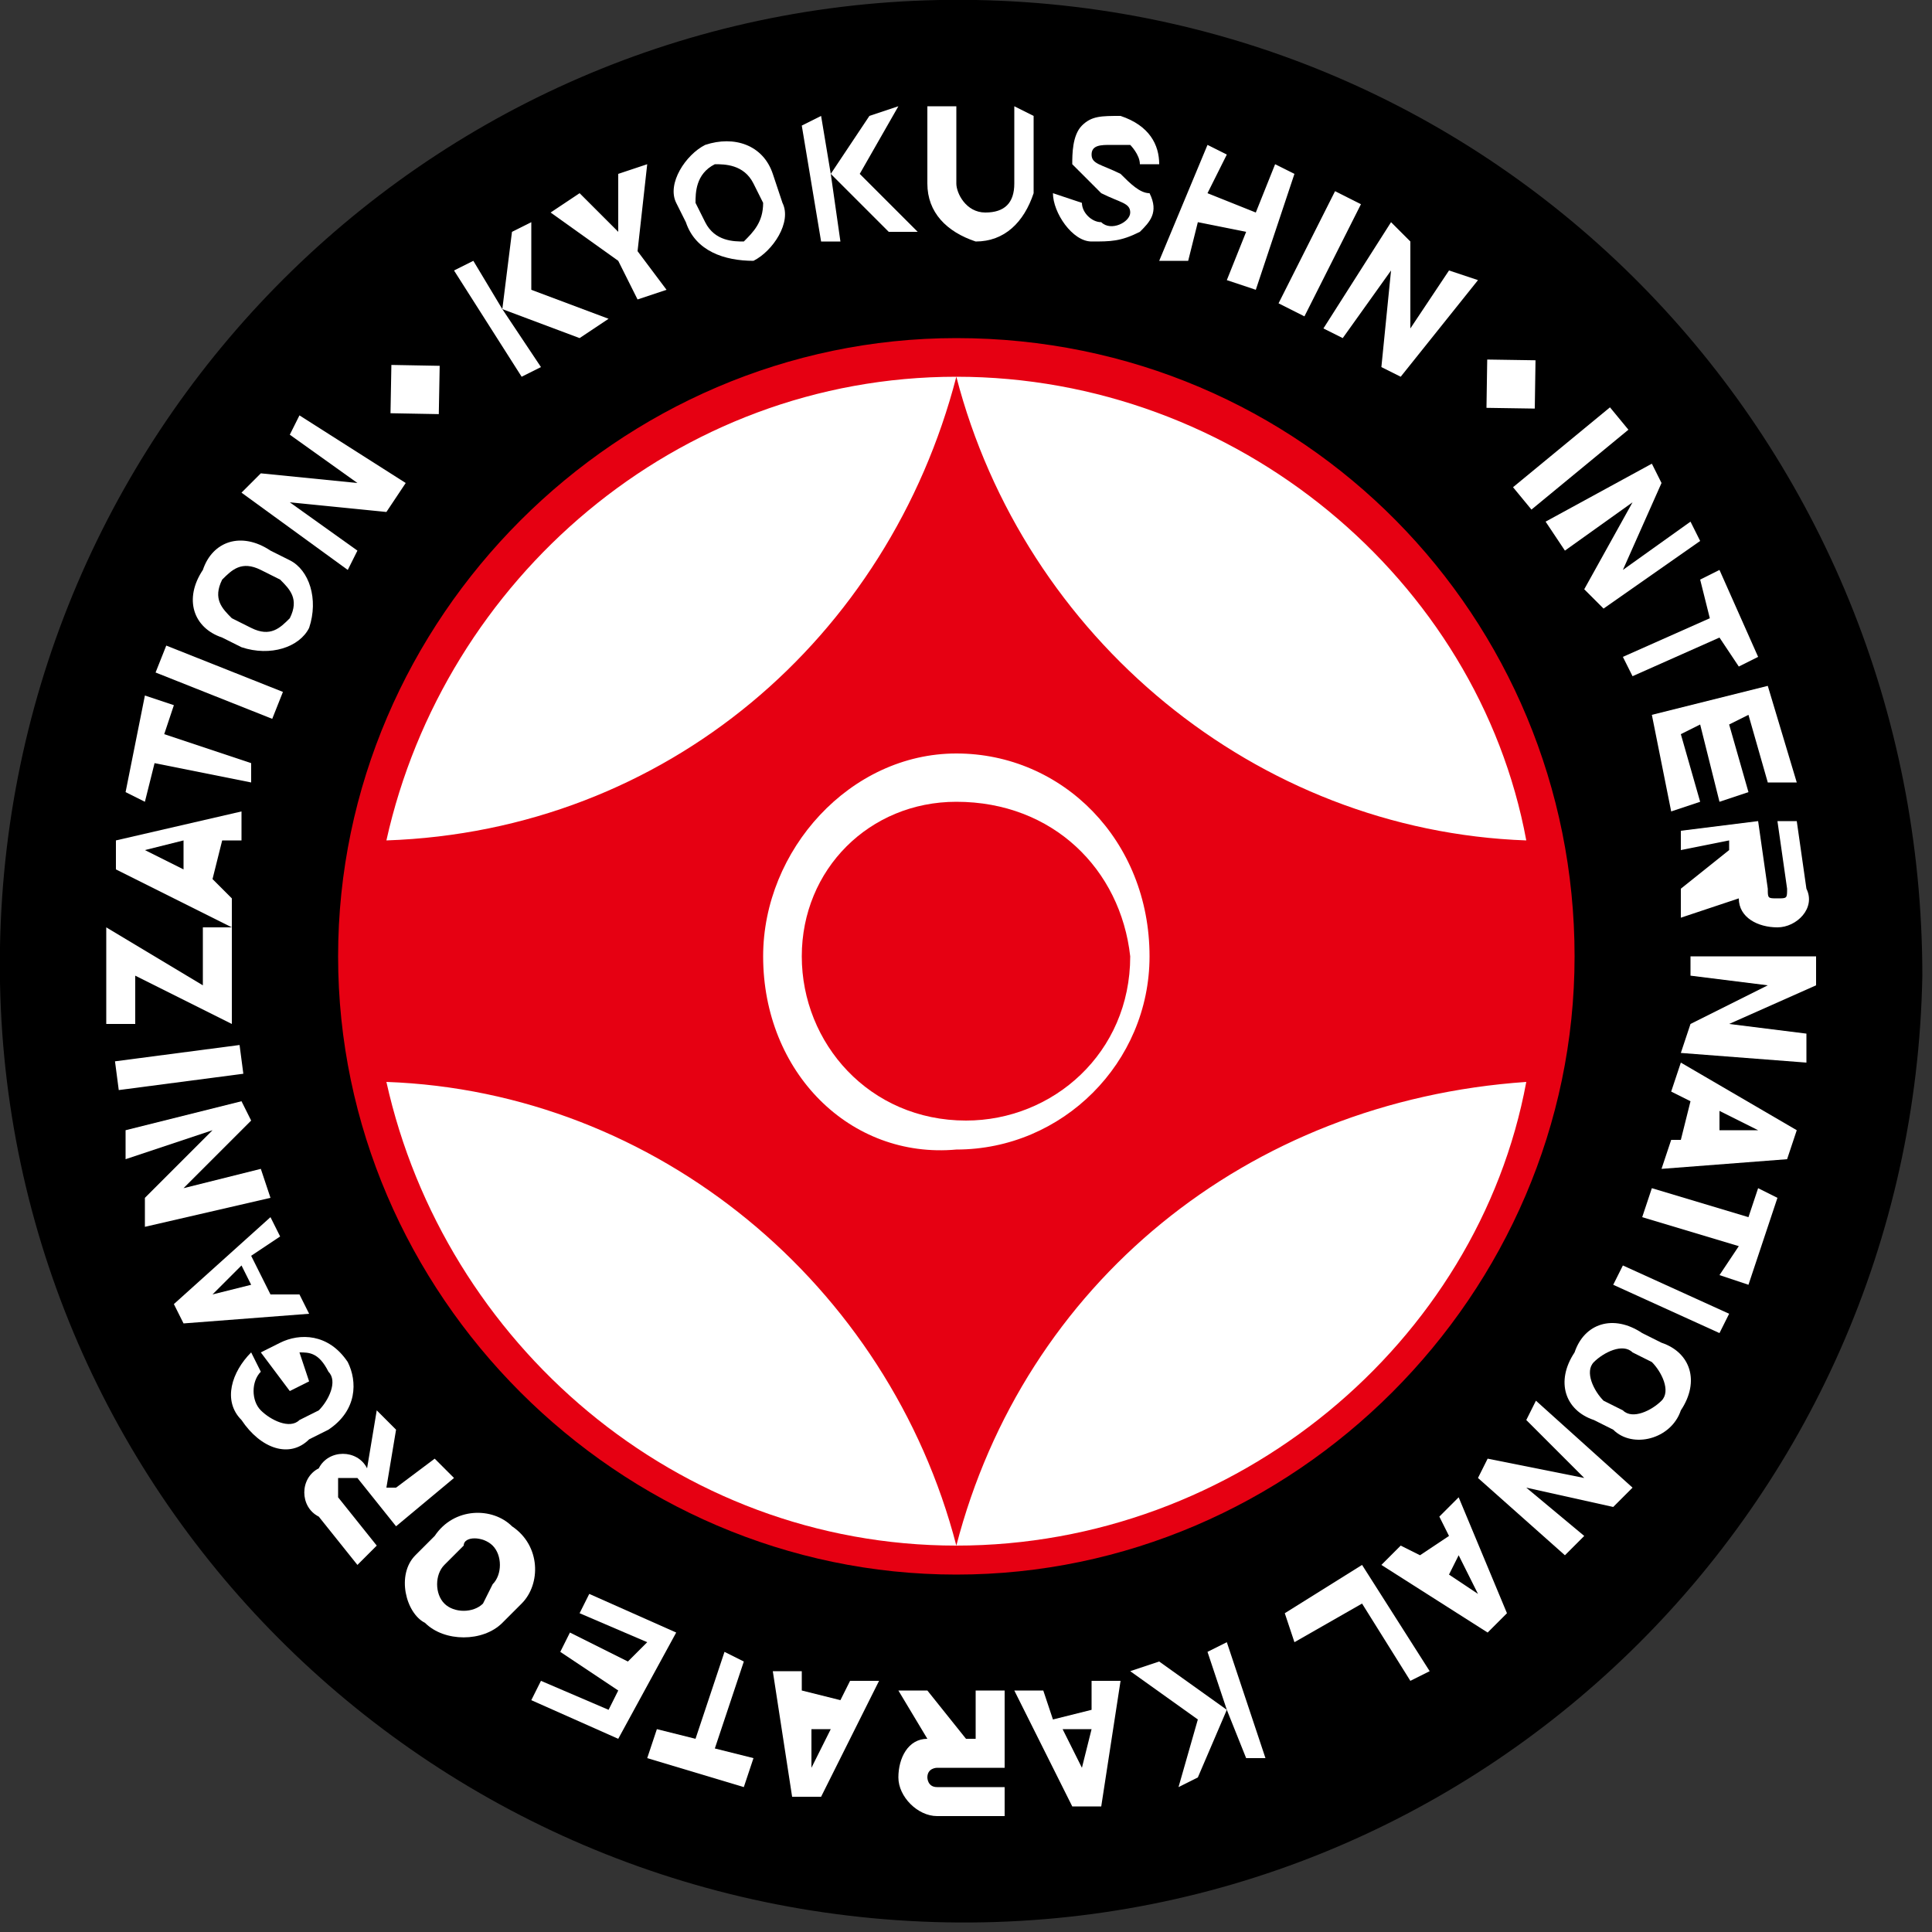 <?xml version="1.0" encoding="utf-8"?>
<!-- Generator: Adobe Illustrator 25.2.0, SVG Export Plug-In . SVG Version: 6.00 Build 0)  -->
<svg version="1.1" id="レイヤー_1" xmlns="http://www.w3.org/2000/svg" xmlns:xlink="http://www.w3.org/1999/xlink" x="0px"
	 y="0px" viewBox="0 0 20 20" style="enable-background:new 0 0 20 20;" xml:space="preserve">
<rect x="0" y="0" width="20" height="20" fill="#333333" stroke="none"/>
<style type="text/css">
	.st0{fill:#FFFFFF;}
	.st1{fill:#E60012;}
</style>
<g>
	<path d="M19.9,10.1c-0.1,5.5-4.6,9.9-10.1,9.8C4.3,19.8-0.1,15.3,0,9.8C0.1,4.3,4.6-0.1,10.1,0C15.6,0.1,19.9,4.6,19.9,10.1"/>
	<path class="st0" d="M16.2,10c0,3.5-2.9,6.3-6.4,6.2c-3.5,0-6.3-2.9-6.2-6.4c0-3.5,2.9-6.3,6.4-6.2C13.5,3.7,16.3,6.5,16.2,10"/>
	<g>
		<path class="st1" d="M9.9,3.5c-3.5,0-6.4,2.9-6.4,6.4c0,3.5,2.9,6.4,6.4,6.4c3.5,0,6.4-2.9,6.4-6.4C16.3,6.4,13.5,3.5,9.9,3.5
			 M15.8,8.7C13,8.6,10.6,6.6,9.9,3.9C12.8,3.9,15.3,6,15.8,8.7 M7.9,9.9c0-1.1,0.9-2.1,2-2.1c1.1,0,2,0.9,2,2.1c0,1.1-0.9,2-2,2
			C8.8,12,7.9,11.1,7.9,9.9 M9.9,3.9C9.2,6.6,6.9,8.6,4,8.7C4.6,6,7,3.9,9.9,3.9 M4,11.2c2.8,0.1,5.2,2.1,5.9,4.8
			C7,16,4.6,13.9,4,11.2 M9.9,16c0.7-2.7,3-4.6,5.9-4.8C15.3,13.9,12.8,16,9.9,16"/>
		<path class="st1" d="M9.9,8.3C9,8.3,8.3,9,8.3,9.9c0,0.9,0.7,1.7,1.7,1.7c0.9,0,1.7-0.7,1.7-1.7C11.6,9,10.9,8.3,9.9,8.3"/>
	</g>
	<g>
		<path class="st0" d="M11.6,1.8c-0.2-0.1-0.3-0.1-0.3-0.2c0-0.1,0.1-0.1,0.2-0.1c0.1,0,0.1,0,0.2,0c0,0,0.1,0.1,0.1,0.2L12,1.7
			c0-0.2-0.1-0.4-0.4-0.5c-0.2,0-0.3,0-0.4,0.1c-0.1,0.1-0.1,0.3-0.1,0.4c0.1,0.1,0.2,0.2,0.3,0.3c0.2,0.1,0.3,0.1,0.3,0.2
			c0,0.1-0.2,0.2-0.3,0.1c-0.1,0-0.2-0.1-0.2-0.2L10.9,2c0,0.2,0.2,0.5,0.4,0.5c0.2,0,0.3,0,0.5-0.1C11.9,2.3,12,2.2,11.9,2
			C11.8,2,11.7,1.9,11.6,1.8"/>
		<path class="st0" d="M10.5,1.1l0,0.8c0,0.2-0.1,0.3-0.3,0.3C10,2.2,9.9,2,9.9,1.9l0-0.8l-0.3,0l0,0.8c0,0.3,0.2,0.5,0.5,0.6
			c0.3,0,0.5-0.2,0.6-0.5l0-0.8L10.5,1.1z"/>
		<polygon class="st0" points="15,2.8 14.6,3.4 14.6,2.5 14.6,2.5 14.4,2.3 13.7,3.4 13.9,3.5 14.4,2.8 14.3,3.8 14.3,3.8 14.5,3.9 
			15.3,2.9 		"/>
		<path class="st0" d="M7.3,1.5C7.1,1.6,6.9,1.9,7,2.1l0.1,0.2c0.1,0.3,0.4,0.4,0.7,0.4C8,2.6,8.2,2.3,8.1,2.1L8,1.8
			C7.9,1.5,7.6,1.4,7.3,1.5 M7.7,2.5c-0.1,0-0.3,0-0.4-0.2L7.2,2.1c0-0.1,0-0.3,0.2-0.4c0.1,0,0.3,0,0.4,0.2l0.1,0.2
			C7.9,2.3,7.8,2.4,7.7,2.5"/>
		<polygon class="st0" points="4.7,2.8 5.4,3.9 5.6,3.8 5.2,3.2 4.9,2.7 		"/>
		<polygon class="st0" points="5.5,3 5.5,3 5.5,2.3 5.3,2.4 5.2,3.2 6,3.5 6.3,3.3 		"/>
		<polygon class="st0" points="8.3,1.3 8.5,2.5 8.7,2.5 8.6,1.8 8.5,1.2 		"/>
		<polygon class="st0" points="8.9,1.8 8.9,1.8 9.3,1.1 9,1.2 8.6,1.8 9.2,2.4 9.5,2.4 		"/>
		<polygon class="st0" points="6.4,1.8 6.4,2.4 6,2 5.7,2.2 6.4,2.7 6.6,3.1 6.9,3 6.6,2.6 6.7,1.7 		"/>
		<polygon class="st0" points="13.2,1.7 13,2.2 12.5,2 12.7,1.6 12.5,1.5 12,2.7 12.3,2.7 12.4,2.3 12.9,2.4 12.7,2.9 13,3 
			13.4,1.8 		"/>
		<rect x="13" y="2.5" transform="matrix(0.45 -0.893 0.893 0.45 5.153 13.624)" class="st0" width="1.3" height="0.3"/>
		<rect x="15.6" y="4.6" transform="matrix(0.772 -0.636 0.636 0.772 0.694 11.414)" class="st0" width="1.3" height="0.3"/>
		<polygon class="st0" points="17.5,5.4 16.8,5.9 17.2,5 17.2,5 17.1,4.8 16,5.4 16.2,5.7 16.9,5.2 16.4,6.1 16.4,6.1 16.6,6.3 
			17.6,5.6 		"/>
		<polygon class="st0" points="18.1,13.3 18.4,12.4 18.2,12.3 18.1,12.6 17.1,12.3 17,12.6 18,12.9 17.8,13.2 		"/>
		<path class="st0" d="M17.3,11.8l-0.1,0.3l1.3-0.1l0.1-0.3L17.4,11l-0.1,0.3l0.2,0.1l-0.1,0.4L17.3,11.8z M17.8,11.5l0.4,0.2
			l-0.4,0L17.8,11.5z"/>
		<polygon class="st0" points="14.1,16.6 14.6,17.4 14.8,17.3 14.1,16.2 13.3,16.7 13.4,17 		"/>
		<polygon class="st0" points="16.7,13.3 16.8,13.1 17.9,13.6 17.8,13.8 		"/>
		<polygon class="st0" points="16.4,15.9 15.8,15.4 16.7,15.6 16.7,15.6 16.9,15.4 15.9,14.5 15.8,14.7 16.4,15.3 15.4,15.1 
			15.4,15.1 15.3,15.3 16.2,16.1 		"/>
		<path class="st0" d="M17.4,14.6c0.2-0.3,0.1-0.6-0.2-0.7L17,13.8c-0.3-0.2-0.6-0.1-0.7,0.2c-0.2,0.3-0.1,0.6,0.2,0.7l0.2,0.1
			C16.9,15,17.3,14.9,17.4,14.6 M16.5,14.1c0.1-0.1,0.3-0.2,0.4-0.1l0.2,0.1c0.1,0.1,0.2,0.3,0.1,0.4c-0.1,0.1-0.3,0.2-0.4,0.1
			l-0.2-0.1C16.5,14.4,16.4,14.2,16.5,14.1"/>
		<polygon class="st0" points="18.7,10.7 17.9,10.6 18.8,10.2 18.8,10.2 18.8,9.9 17.5,9.9 17.5,10.1 18.3,10.2 17.5,10.6 
			17.5,10.6 17.4,10.9 18.7,11 		"/>
		<path class="st0" d="M14.5,16l-0.2,0.2l1.1,0.7l0.2-0.2l-0.5-1.2l-0.2,0.2l0.1,0.2l-0.3,0.2L14.5,16z M15.1,16.1l0.2,0.4l-0.3-0.2
			L15.1,16.1z"/>
		<polygon class="st0" points="18.2,6.8 17.8,5.9 17.6,6 17.7,6.4 16.8,6.8 16.9,7 17.8,6.6 18,6.9 		"/>
		<polygon class="st0" points="18.3,8.1 18.6,8.1 18.3,7.1 17.1,7.4 17.3,8.4 17.6,8.3 17.4,7.6 17.6,7.5 17.8,8.3 18.1,8.2 
			17.9,7.5 18.1,7.4 		"/>
		<path class="st0" d="M18.4,9.6c0.2,0,0.4-0.2,0.3-0.4l0,0l-0.1-0.7l-0.2,0l0.1,0.7c0,0.1,0,0.1-0.1,0.1c-0.1,0-0.1,0-0.1-0.1l0,0
			l-0.1-0.7l-0.8,0.1l0,0.2l0.5-0.1l0,0.1l-0.5,0.4l0,0.3L18,9.3C18,9.5,18.2,9.6,18.4,9.6"/>
		<polygon class="st0" points="6.7,18.2 7.7,18.5 7.8,18.2 7.4,18.1 7.7,17.2 7.5,17.1 7.2,18 6.8,17.9 		"/>
		<polygon class="st0" points="5.6,17.4 5.5,17.6 6.4,18 7,16.9 6.1,16.5 6,16.7 6.7,17 6.5,17.2 5.9,16.9 5.8,17.1 6.4,17.5 
			6.3,17.7 		"/>
		<polygon class="st0" points="13.1,18.2 12.7,17 12.5,17.1 12.7,17.7 12.9,18.2 		"/>
		<polygon class="st0" points="12.4,17.8 12.4,17.8 12.2,18.5 12.4,18.4 12.7,17.7 12,17.2 11.7,17.3 		"/>
		<path class="st0" d="M9.3,18.4c0,0.2,0.2,0.4,0.4,0.4h0l0.7,0l0-0.3l-0.7,0c-0.1,0-0.1-0.1-0.1-0.1c0-0.1,0.1-0.1,0.1-0.1l0,0
			l0.7,0l0-0.8l-0.3,0l0,0.5l-0.1,0l-0.4-0.5l-0.3,0L9.6,18C9.4,18,9.3,18.2,9.3,18.4"/>
		<path class="st0" d="M8.3,17.3l-0.3,0l0.2,1.3l0.3,0l0.6-1.2l-0.3,0l-0.1,0.2l-0.4-0.1L8.3,17.3z M8.6,17.9l-0.2,0.4l0-0.4
			L8.6,17.9z"/>
		<path class="st0" d="M10.8,17.5l-0.3,0l0.6,1.2l0.3,0l0.2-1.3l-0.3,0l0,0.3l-0.4,0.1L10.8,17.5z M11.3,17.9l-0.1,0.4L11,17.9
			L11.3,17.9z"/>
		<path class="st0" d="M3.2,14.3L3.1,14C3.2,14,3.3,14,3.4,14.2c0.1,0.1,0,0.3-0.1,0.4l-0.2,0.1c-0.1,0.1-0.3,0-0.4-0.1
			c-0.1-0.1-0.1-0.3,0-0.4L2.6,14c-0.2,0.2-0.3,0.5-0.1,0.7C2.7,15,3,15.1,3.2,14.9l0.2-0.1c0.3-0.2,0.3-0.5,0.2-0.7
			c-0.2-0.3-0.5-0.3-0.7-0.2L2.7,14L3,14.4L3.2,14.3z"/>
		<path class="st0" d="M4.4,16.8C4.6,17,5,17,5.2,16.8l0.2-0.2c0.2-0.2,0.2-0.6-0.1-0.8c-0.2-0.2-0.6-0.2-0.8,0.1l-0.2,0.2
			C4.1,16.3,4.2,16.7,4.4,16.8 M5.1,16c0.1,0.1,0.1,0.3,0,0.4L5,16.6c-0.1,0.1-0.3,0.1-0.4,0c-0.1-0.1-0.1-0.3,0-0.4l0.2-0.2
			C4.8,15.9,5,15.9,5.1,16"/>
		<path class="st0" d="M3.3,15.2c-0.2,0.1-0.2,0.4,0,0.5l0.4,0.5L3.9,16l-0.4-0.5c0-0.1,0-0.1,0-0.2c0.1,0,0.1,0,0.2,0l0,0l0.4,0.5
			l0.6-0.5l-0.2-0.2l-0.4,0.3L4,15.4l0.1-0.6l-0.2-0.2l-0.1,0.6C3.7,15,3.4,15,3.3,15.2"/>
		<polygon class="st0" points="1.1,9.6 1.1,10.6 1.4,10.6 1.4,10.1 2.4,10.6 2.4,9.6 2.1,9.6 2.1,10.2 		"/>
		<polygon class="st0" points="1.5,7.2 1.3,8.2 1.5,8.3 1.6,7.9 2.6,8.1 2.6,7.9 1.7,7.6 1.8,7.3 		"/>
		<path class="st0" d="M2.5,8.7l0-0.3L1.2,8.7l0,0.3l1.2,0.6l0-0.3L2.2,9.1l0.1-0.4L2.5,8.7z M1.9,9L1.5,8.8l0.4-0.1L1.9,9z"/>
		<rect x="2.1" y="6.4" transform="matrix(0.369 -0.929 0.929 0.369 -5.11 6.551)" class="st0" width="0.3" height="1.3"/>
		<polygon class="st0" points="3,4.5 3.7,5 2.7,4.9 2.7,4.9 2.5,5.1 3.6,5.9 3.7,5.7 3,5.2 4,5.3 4,5.3 4.2,5 3.1,4.3 		"/>
		<path class="st0" d="M2.1,5.9C1.9,6.2,2,6.5,2.3,6.6l0.2,0.1c0.3,0.1,0.6,0,0.7-0.2c0.1-0.3,0-0.6-0.2-0.7L2.8,5.7
			C2.5,5.5,2.2,5.6,2.1,5.9 M3,6.4C2.9,6.5,2.8,6.6,2.6,6.5L2.4,6.4C2.3,6.3,2.2,6.2,2.3,6c0.1-0.1,0.2-0.2,0.4-0.1L2.9,6
			C3,6.1,3.1,6.2,3,6.4"/>
		<polygon class="st0" points="1.3,12 2.2,11.7 1.5,12.4 1.5,12.4 1.5,12.7 2.8,12.4 2.7,12.1 1.9,12.3 2.6,11.6 2.6,11.6 2.5,11.4 
			1.3,11.7 		"/>
		<path class="st0" d="M2.9,12.8l-0.1-0.2l-1,0.9l0.1,0.2l0,0l1.3-0.1l-0.1-0.2l-0.3,0l-0.2-0.4L2.9,12.8z M2.6,13.3l-0.4,0.1
			l0.3-0.3L2.6,13.3z"/>
		<rect x="1.2" y="10.9" transform="matrix(0.992 -0.13 0.13 0.992 -1.417 0.33)" class="st0" width="1.3" height="0.3"/>
		
			<rect x="4" y="3.8" transform="matrix(1.835365e-02 -1 1 1.835365e-02 0.169 8.208)" class="st0" width="0.5" height="0.5"/>
		
			<rect x="15.4" y="3.8" transform="matrix(1.525865e-02 -1 1 1.525865e-02 11.353 19.564)" class="st0" width="0.5" height="0.5"/>
	</g>
</g>
</svg>

